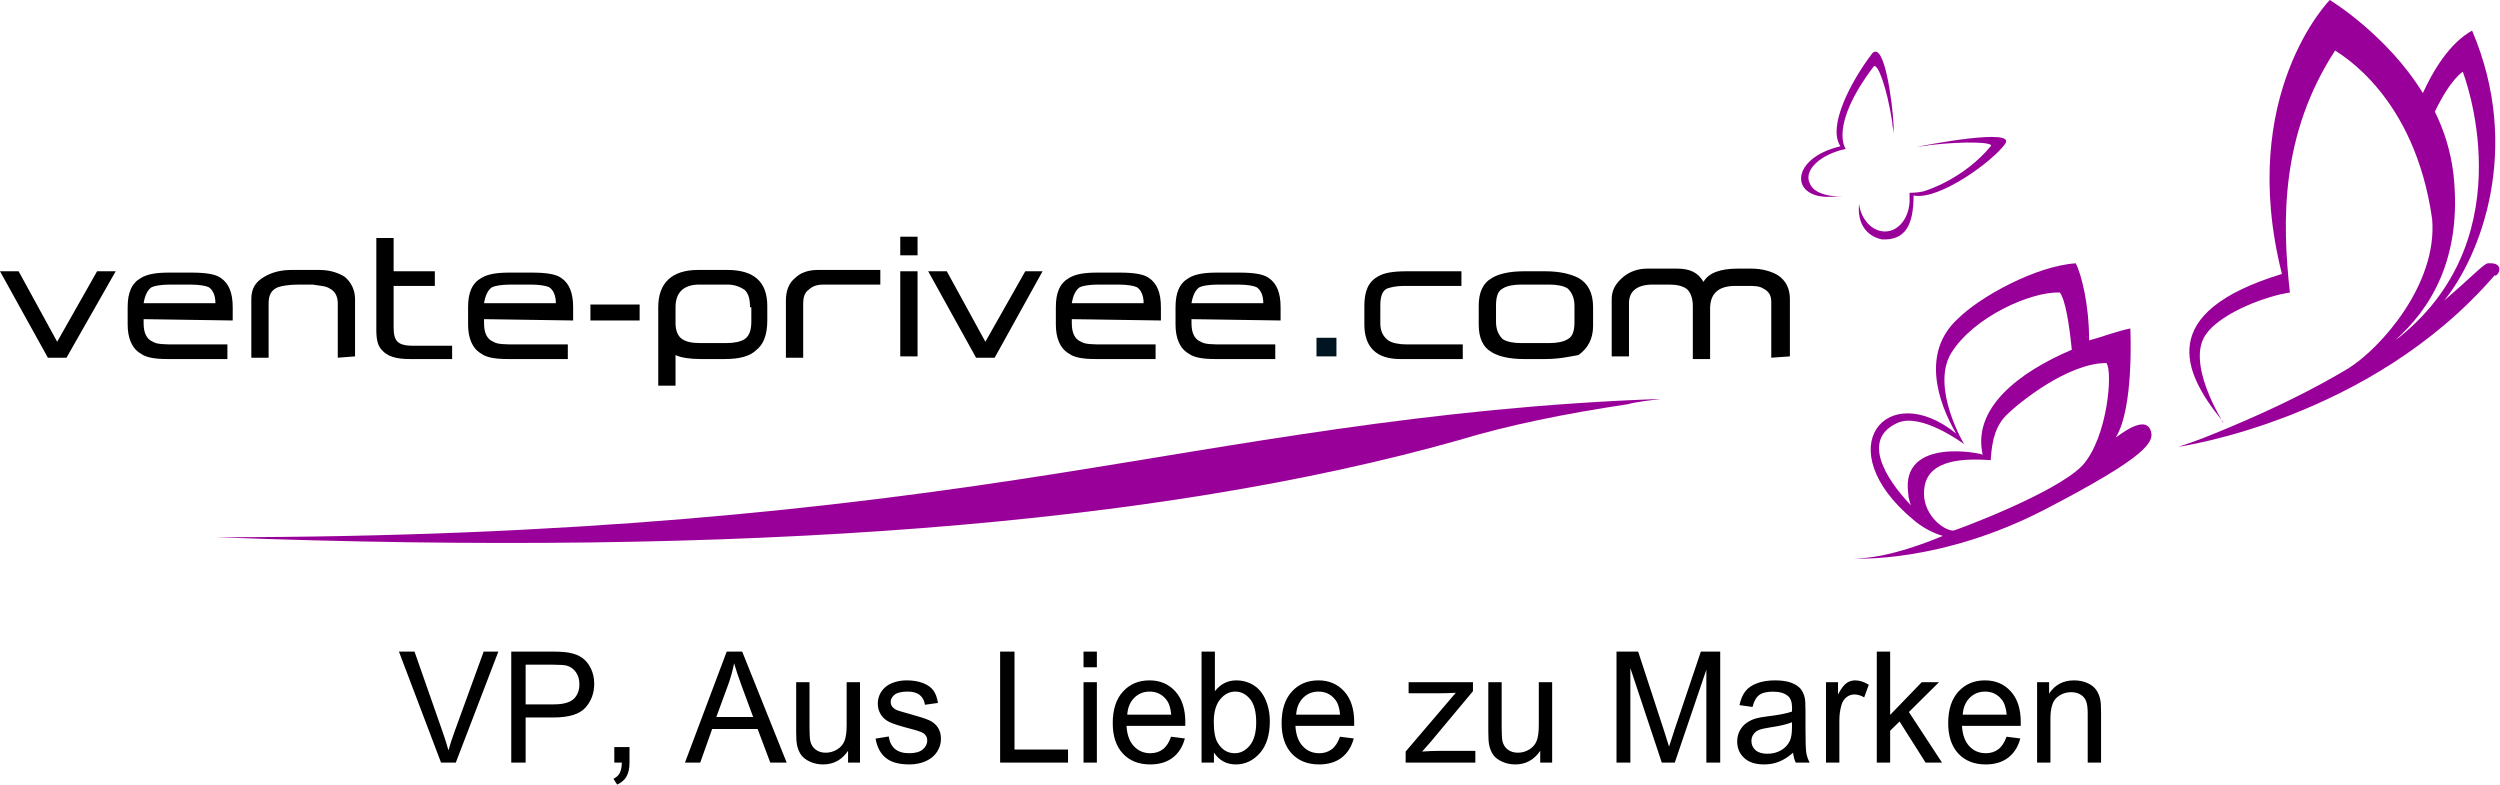 <?xml version="1.0" encoding="UTF-8"?>
<svg width="188px" height="59px" viewBox="0 0 188 59" version="1.1" xmlns="http://www.w3.org/2000/svg" xmlns:xlink="http://www.w3.org/1999/xlink">
    <title>Logo/DE_LOGO_VP_FOOTER</title>
    <g id="Logo/DE_LOGO_VP_FOOTER" stroke="none" stroke-width="1" fill="none" fill-rule="evenodd">
        <g id="DE_LOGO_VP_FOOTER">
            <g id="Logo_VP">
                <path d="M161.7,32.3 C161.2,31.2 159.3,32.8 159.1,32.9 C160.5,30.7 160.2,24.7 160.2,24.7 C159.2,24.9 158.2,25.3 157.1,25.6 L157.1,25.6 C157.1,22.8 156.5,20.6 156.1,19.8 C153.1,20 148.9,22.3 147.2,24 C144.5,26.5 145.7,30.2 147.1,32.6 C141.9,28.4 137.4,33.7 143.9,39.1 C144.6,39.7 145.4,40.1 146.1,40.3 C143.7,41.3 141.3,42 139.4,42 C139.4,42 145.9,42.4 153.8,38.3 C161.5,34.3 162.1,33.2 161.7,32.3 M143.5,37.1 C143.5,37.4 143.6,37.7 143.7,38 C141.7,35.9 140,33 142.7,31.8 C144.5,31 147.7,33.4 147.7,33.4 C147.7,33.4 145.2,29.2 146.7,26.6 C148.4,23.8 152.8,21.9 154.9,22 C155.3,22.5 155.6,24.3 155.8,26.3 C151.8,28 148.3,30.7 149.1,34.2 C149.1,34.1 142.9,32.8 143.5,37.1 M146.9,39.9 C146.1,39.9 144.5,38.6 144.7,36.8 C144.9,34.4 148,34.5 149.7,34.6 C149.8,33 150.1,32 150.9,31.2 C151.8,30.3 155.5,27.3 158.4,27.3 C158.9,27.9 158.5,32.9 156.6,35 C154.6,37.1 147,39.9 146.9,39.9" id="Shape" fill="#990099"></path>
                <path d="M187.1,19.8 C186.8,19.8 185.8,20.9 183.8,22.6 C186.5,19.3 189.7,11.2 185.9,2.3 C185.4,2.6 183.8,3.5 182.2,7 C179.5,2.6 175.2,0 175.2,0 C175.2,0 168.2,7.1 171.6,20.6 C162.1,23.5 164.2,28 167,31.5 C167.1,31.6 167.2,31.7 167.2,31.8 C167.2,31.8 164.2,27.1 166,25 C166,25 166.7,23.9 169.4,22.8 C171.2,22.1 172.2,22 172.2,22 C171.6,16.6 171.5,10.1 175.6,3.8 C176,4.1 181.6,7.2 182.9,16.5 C183.3,21.4 179,26.2 176.6,27.7 C174.1,29.2 171.1,30.7 167.5,32.2 C166.3,32.7 165.1,33.2 163.8,33.6 C163.8,33.6 178.2,31.6 187.6,20.7 C187.8,20.9 188.5,19.7 187.1,19.8 M184.5,13.1 C184.3,11.4 183.8,9.8 183.1,8.4 L183.1,8.4 C184.3,5.9 185.2,5.4 185.2,5.4 C185.2,5.4 190,17.6 180.5,25.3 C180.4,25.4 180.2,25.5 180.1,25.6 C182.7,23.3 185.2,19.5 184.5,13.1" id="Shape" fill="#990099"></path>
                <path d="M143.7,14.9 L143.7,15.1 C143.7,15.1 143.7,15 143.7,14.9" id="Shape" fill="#EC008C" fill-rule="nonzero"></path>
                <path d="M138.8,14.8 C138.3,14.8 136.5,14.8 136.1,13.8 C135.6,12.8 136.9,11.6 138.8,11.2 C138.8,11.2 137.5,9.5 140.9,5 C141.2,4.7 141.9,6.6 142.3,9.2 C142.3,9.5 142.4,9.8 142.4,10.1 C142.4,10.1 142.4,9.8 142.4,9.4 C142.3,7.6 141.7,3.1 140.8,4 C139.2,6.1 137.4,9.5 138.4,11 C134.6,11.9 134.6,14.9 137.6,14.8 C137.7,14.8 137.9,14.8 138,14.8 C138.9,14.8 138.9,14.8 138.8,14.8" id="Shape" fill="#990099"></path>
                <path d="M143.9,11.1 C143.9,11.1 143.8,11.1 143.9,11.1 C144.3,11 144.7,11 145.2,10.9 C147.9,10.6 150,10.7 149.7,11 C147.7,13.4 145,14.3 144.6,14.4 C144.2,14.5 143.6,14.5 143.6,14.5 C143.6,14.7 143.6,14.8 143.6,15 C143.6,15.1 143.6,15.1 143.6,15.2 C143.5,16.6 142.6,17.5 141.6,17.4 C140.6,17.3 139.9,16.3 139.8,15.3 C139.6,17.4 141,17.9 141.5,18 C143.3,18.1 143.9,16.9 143.9,14.7 C145.8,15.1 149.9,12.1 150.8,10.8 C151.6,9.6 144.8,10.9 143.9,11.1" id="Shape" fill="#990099"></path>
                <polygon id="Shape" fill="#000000" fill-rule="nonzero" points="4.3 25.7 7.3 20.4 8.7 20.4 5 26.9 3.6 26.9 0 20.4 1.4 20.4"></polygon>
                <path d="M10.8,24 L10.8,24.3 C10.8,25 11,25.5 11.5,25.7 C11.8,25.9 12.4,25.9 13.2,25.9 L17.1,25.9 L17.1,27 L12.6,27 C11.7,27 11,26.9 10.6,26.6 C9.9,26.2 9.6,25.4 9.6,24.4 L9.6,23.1 C9.6,22 9.9,21.3 10.6,20.9 C11.1,20.6 11.8,20.5 12.7,20.5 L14.4,20.5 C15.4,20.5 16.2,20.6 16.6,20.9 C17.2,21.3 17.5,22 17.5,23.1 L17.5,24.1 L10.8,24 L10.8,24 Z M16.2,22.8 C16.2,22.2 16,21.8 15.7,21.6 C15.5,21.5 15,21.4 14.3,21.4 L12.8,21.4 C12.1,21.4 11.6,21.5 11.4,21.6 C11.1,21.8 10.9,22.2 10.8,22.8 L16.2,22.8 Z" id="Shape" fill="#000000" fill-rule="nonzero"></path>
                <path d="M25.4,26.9 L25.4,22.8 C25.4,22.3 25.2,21.9 24.8,21.7 C24.5,21.5 24.1,21.5 23.5,21.4 L23,21.4 L22.5,21.4 C21.7,21.4 21.2,21.5 20.9,21.6 C20.4,21.8 20.2,22.2 20.2,22.8 L20.2,26.9 L18.9,26.9 L18.9,22.5 C18.9,21.7 19.2,21.2 19.9,20.8 C20.4,20.5 21.1,20.3 21.9,20.3 L24,20.3 C24.8,20.3 25.4,20.5 25.9,20.8 C26.4,21.2 26.7,21.8 26.7,22.5 L26.7,26.8 L25.4,26.9 L25.4,26.9 Z" id="Shape" fill="#000000" fill-rule="nonzero"></path>
                <path d="M34,27 L30.8,27 C29.8,27 29.1,26.8 28.7,26.3 C28.4,26 28.3,25.5 28.3,24.8 L28.3,17.9 L29.6,17.9 L29.6,20.4 L32.7,20.4 L32.7,21.5 L29.6,21.5 L29.6,24.6 C29.6,25.2 29.7,25.5 29.9,25.7 C30.1,25.9 30.5,26 31,26 L34,26 L34,27 Z" id="Shape" fill="#000000" fill-rule="nonzero"></path>
                <path d="M36.4,24 L36.4,24.3 C36.4,25 36.6,25.5 37.1,25.7 C37.4,25.9 38,25.9 38.8,25.9 L42.7,25.9 L42.7,27 L38.2,27 C37.3,27 36.6,26.9 36.2,26.6 C35.5,26.2 35.2,25.4 35.2,24.4 L35.2,23.1 C35.2,22 35.5,21.3 36.2,20.9 C36.7,20.6 37.4,20.5 38.3,20.5 L40,20.5 C41,20.5 41.8,20.6 42.2,20.9 C42.8,21.3 43.1,22 43.1,23.1 L43.1,24.1 L36.4,24 L36.4,24 Z M41.8,22.8 C41.8,22.2 41.6,21.8 41.3,21.6 C41.1,21.5 40.6,21.4 39.9,21.4 L38.4,21.4 C37.7,21.4 37.2,21.5 37,21.6 C36.7,21.8 36.5,22.2 36.4,22.8 L41.8,22.8 Z" id="Shape" fill="#000000" fill-rule="nonzero"></path>
                <polygon id="Rectangle-path" fill="#000000" fill-rule="nonzero" points="44.4 22.9 48.1 22.9 48.1 24.1 44.4 24.1"></polygon>
                <path d="M54.5,27 L52.7,27 C51.9,27 51.2,26.9 50.8,26.7 L50.8,29 L49.5,29 L49.5,23.1 C49.5,21.3 50.5,20.3 52.5,20.3 L54.7,20.3 C56.7,20.3 57.7,21.2 57.7,23 L57.7,24.1 C57.7,25.2 57.4,25.9 56.9,26.3 C56.4,26.8 55.6,27 54.5,27 L54.5,27 Z M56.4,23.1 C56.4,22.5 56.3,22.1 56,21.8 C55.7,21.6 55.3,21.4 54.7,21.4 L52.6,21.4 C51.4,21.4 50.8,22 50.8,23.1 L50.8,24.3 C50.8,24.9 51,25.3 51.3,25.5 C51.6,25.7 52,25.8 52.7,25.8 L54.6,25.8 C55.2,25.8 55.7,25.7 56,25.5 C56.3,25.3 56.5,24.9 56.5,24.2 L56.5,23.1 L56.4,23.1 L56.4,23.1 Z" id="Shape" fill="#000000" fill-rule="nonzero"></path>
                <path d="M61.9,21.4 C61.5,21.4 61.1,21.5 60.8,21.8 C60.5,22 60.4,22.4 60.4,22.8 L60.4,26.9 L59.1,26.9 L59.1,22.6 C59.1,21.9 59.3,21.3 59.8,20.9 C60.2,20.5 60.8,20.3 61.5,20.3 L66.2,20.3 L66.2,21.4 C66.2,21.4 61.9,21.4 61.9,21.4 Z" id="Shape" fill="#000000" fill-rule="nonzero"></path>
                <path d="M67.7,17.8 L69,17.8 L69,19.2 L67.7,19.2 L67.7,17.8 Z M67.7,20.4 L69,20.4 L69,26.8 L67.7,26.8 L67.7,20.4 Z" id="Shape" fill="#000000" fill-rule="nonzero"></path>
                <polygon id="Shape" fill="#000000" fill-rule="nonzero" points="74.1 25.7 77.1 20.4 78.4 20.4 74.8 26.9 73.4 26.9 69.8 20.4 71.2 20.4"></polygon>
                <path d="M80.6,24 L80.6,24.3 C80.6,25 80.8,25.5 81.3,25.7 C81.6,25.9 82.2,25.9 83,25.9 L86.9,25.9 L86.9,27 L82.4,27 C81.5,27 80.8,26.9 80.4,26.6 C79.7,26.2 79.4,25.4 79.4,24.4 L79.4,23.1 C79.4,22 79.7,21.3 80.4,20.9 C80.9,20.6 81.6,20.5 82.5,20.5 L84.2,20.5 C85.2,20.5 86,20.6 86.4,20.9 C87,21.3 87.3,22 87.3,23.1 L87.3,24.1 L80.6,24 L80.6,24 Z M86,22.8 C86,22.2 85.8,21.8 85.5,21.6 C85.3,21.5 84.8,21.4 84.1,21.4 L82.6,21.4 C81.9,21.4 81.4,21.5 81.2,21.6 C80.9,21.8 80.7,22.2 80.6,22.8 L86,22.8 Z" id="Shape" fill="#000000" fill-rule="nonzero"></path>
                <path d="M89.6,24 L89.6,24.3 C89.6,25 89.8,25.5 90.3,25.7 C90.6,25.9 91.2,25.9 92,25.9 L95.9,25.9 L95.9,27 L91.4,27 C90.5,27 89.8,26.9 89.4,26.6 C88.7,26.2 88.4,25.4 88.4,24.4 L88.4,23.1 C88.4,22 88.7,21.3 89.4,20.9 C89.9,20.6 90.6,20.5 91.5,20.5 L93.2,20.5 C94.2,20.5 95,20.6 95.4,20.9 C96,21.3 96.3,22 96.3,23.1 L96.3,24.1 L89.6,24 L89.6,24 Z M95,22.8 C95,22.2 94.8,21.8 94.5,21.6 C94.3,21.5 93.8,21.4 93.1,21.4 L91.6,21.4 C90.9,21.4 90.4,21.5 90.2,21.6 C89.9,21.8 89.7,22.2 89.6,22.8 L95,22.8 Z" id="Shape" fill="#000000" fill-rule="nonzero"></path>
                <polygon id="Rectangle-path" fill="#001522" fill-rule="nonzero" points="99 25.4 100.5 25.4 100.5 26.8 99 26.8"></polygon>
                <path d="M105.3,27 C103.5,27 102.6,26.1 102.6,24.4 L102.6,23 C102.6,21.9 102.9,21.2 103.6,20.8 C104.1,20.5 104.8,20.4 105.8,20.4 L109.9,20.4 L109.9,21.5 L105.6,21.5 C105,21.5 104.6,21.6 104.3,21.7 C103.9,21.9 103.8,22.4 103.8,23 L103.8,24.3 C103.8,24.9 104,25.3 104.4,25.6 C104.7,25.8 105.2,25.9 105.8,25.9 L110,25.9 L110,27 L105.3,27 Z" id="Shape" fill="#000000" fill-rule="nonzero"></path>
                <path d="M116.2,27 L114.6,27 C113.5,27 112.7,26.8 112.2,26.5 C111.5,26.1 111.2,25.4 111.2,24.4 L111.2,23 C111.2,22 111.5,21.3 112.2,20.9 C112.7,20.6 113.5,20.4 114.6,20.4 L116.2,20.4 C117.3,20.4 118.1,20.6 118.7,20.9 C119.4,21.3 119.8,22 119.8,23.1 L119.8,24.5 C119.8,25.5 119.4,26.2 118.7,26.7 C118.1,26.8 117.3,27 116.2,27 L116.2,27 Z M118.4,23 C118.4,22.4 118.2,22 117.9,21.7 C117.6,21.5 117.1,21.4 116.5,21.4 L114.4,21.4 C113.8,21.4 113.3,21.5 113,21.7 C112.6,21.9 112.5,22.4 112.5,23 L112.5,24.2 C112.5,24.8 112.7,25.2 113,25.5 C113.3,25.7 113.8,25.8 114.4,25.8 L116.5,25.8 C117.1,25.8 117.6,25.7 117.9,25.5 C118.3,25.3 118.4,24.8 118.4,24.2 L118.4,23 Z" id="Shape" fill="#000000" fill-rule="nonzero"></path>
                <path d="M133.2,26.9 L133.2,22.7 C133.2,22.2 133,21.9 132.6,21.7 C132.3,21.5 131.9,21.5 131.4,21.5 L130.5,21.5 C129.2,21.5 128.6,22.1 128.6,23.2 L128.6,27 L127.3,27 L127.3,23 C127.3,22.4 127.1,21.9 126.8,21.7 C126.5,21.5 126.1,21.4 125.5,21.4 L124.9,21.4 C124.7,21.4 124.5,21.4 124.3,21.4 C123.1,21.4 122.5,21.9 122.5,22.8 L122.5,26.8 L121.2,26.8 L121.2,22.5 C121.2,21.8 121.5,21.3 122.1,20.8 C122.6,20.4 123.2,20.2 123.9,20.2 L126.1,20.2 C127.1,20.2 127.7,20.5 128.1,21.2 C128.5,20.5 129.4,20.2 130.7,20.2 L131.2,20.2 L131.5,20.2 L131.7,20.2 C132.5,20.2 133.2,20.4 133.7,20.7 C134.3,21.1 134.6,21.7 134.6,22.5 L134.6,26.8 L133.2,26.9 L133.2,26.9 Z" id="Shape" fill="#000000" fill-rule="nonzero"></path>
                <path d="M16.3,40.4 C55.9,41.9 87,39.5 109.7,33.1 C113.3,32 117.7,31.1 122.4,30.4 C123.1,30.2 124.2,30.1 124.9,30 C107.5,30.6 93,33.5 78.9,35.7 C62.4,38.3 43.1,40.4 16.3,40.4" id="Shape" fill="#990099"></path>
            </g>
            <path d="M33.167,57.349 L30,49 L31.171,49 L33.295,55.065 C33.466,55.551 33.609,56.006 33.724,56.432 C33.851,55.976 33.997,55.521 34.165,55.065 L36.372,49 L37.476,49 L34.276,57.349 L33.167,57.349 Z M38.446,57.349 L38.446,49 L41.529,49 C42.072,49 42.486,49.027 42.773,49.08 C43.174,49.148 43.51,49.278 43.782,49.47 C44.053,49.662 44.271,49.93 44.437,50.276 C44.602,50.621 44.685,51.001 44.685,51.415 C44.685,52.125 44.464,52.725 44.022,53.217 C43.579,53.709 42.78,53.954 41.624,53.954 L39.528,53.954 L39.528,57.349 L38.446,57.349 Z M39.528,52.969 L41.641,52.969 C42.34,52.969 42.836,52.836 43.129,52.571 C43.423,52.305 43.57,51.931 43.57,51.449 C43.57,51.099 43.484,50.8 43.311,50.552 C43.138,50.303 42.91,50.139 42.628,50.059 C42.446,50.01 42.109,49.985 41.619,49.985 L39.528,49.985 L39.528,52.969 Z M46.196,57.349 L46.196,56.181 L47.339,56.181 L47.339,57.349 C47.339,57.778 47.264,58.124 47.116,58.388 C46.967,58.652 46.731,58.856 46.408,59 L46.129,58.562 C46.341,58.467 46.497,58.327 46.597,58.143 C46.698,57.959 46.753,57.694 46.764,57.349 L46.196,57.349 Z M51.509,57.349 L54.648,49 L55.813,49 L59.158,57.349 L57.926,57.349 L56.973,54.82 L53.555,54.82 L52.657,57.349 L51.509,57.349 Z M53.867,53.92 L56.638,53.92 L55.785,51.608 C55.525,50.906 55.332,50.329 55.205,49.877 C55.101,50.412 54.954,50.944 54.765,51.472 L53.867,53.92 Z M63.774,57.349 L63.774,56.46 C63.313,57.144 62.687,57.485 61.895,57.485 C61.546,57.485 61.22,57.417 60.917,57.28 C60.614,57.144 60.389,56.972 60.242,56.765 C60.096,56.558 59.992,56.304 59.933,56.005 C59.892,55.803 59.872,55.484 59.872,55.048 L59.872,51.301 L60.875,51.301 L60.875,54.655 C60.875,55.19 60.896,55.551 60.937,55.737 C61,56.006 61.134,56.218 61.338,56.372 C61.542,56.526 61.795,56.603 62.096,56.603 C62.397,56.603 62.68,56.524 62.944,56.366 C63.207,56.209 63.394,55.994 63.504,55.723 C63.614,55.451 63.668,55.057 63.668,54.541 L63.668,51.301 L64.672,51.301 L64.672,57.349 L63.774,57.349 Z M65.843,55.543 L66.835,55.384 C66.891,55.79 67.046,56.101 67.301,56.318 C67.555,56.534 67.911,56.642 68.368,56.642 C68.829,56.642 69.171,56.547 69.394,56.355 C69.617,56.163 69.729,55.938 69.729,55.68 C69.729,55.448 69.63,55.266 69.433,55.133 C69.296,55.042 68.954,54.926 68.407,54.786 C67.671,54.596 67.161,54.432 66.877,54.293 C66.593,54.155 66.377,53.963 66.23,53.718 C66.083,53.473 66.01,53.203 66.01,52.907 C66.01,52.637 66.07,52.387 66.191,52.158 C66.312,51.928 66.476,51.737 66.685,51.585 C66.841,51.468 67.053,51.368 67.323,51.286 C67.592,51.205 67.881,51.164 68.19,51.164 C68.654,51.164 69.062,51.232 69.414,51.369 C69.765,51.506 70.024,51.691 70.191,51.924 C70.359,52.158 70.474,52.47 70.537,52.861 L69.556,52.998 C69.511,52.686 69.382,52.443 69.168,52.269 C68.955,52.094 68.653,52.007 68.262,52.007 C67.801,52.007 67.472,52.085 67.275,52.24 C67.079,52.396 66.98,52.578 66.98,52.787 C66.98,52.92 67.021,53.039 67.103,53.146 C67.184,53.256 67.313,53.347 67.487,53.419 C67.588,53.457 67.883,53.544 68.374,53.681 C69.084,53.875 69.579,54.033 69.86,54.157 C70.14,54.28 70.36,54.459 70.52,54.695 C70.68,54.93 70.76,55.222 70.76,55.572 C70.76,55.913 70.662,56.235 70.467,56.537 C70.272,56.839 69.991,57.072 69.623,57.237 C69.255,57.403 68.838,57.485 68.374,57.485 C67.604,57.485 67.018,57.322 66.615,56.995 C66.212,56.669 65.954,56.185 65.843,55.543 Z M75.209,57.349 L75.209,49 L76.291,49 L76.291,56.363 L80.316,56.363 L80.316,57.349 L75.209,57.349 Z M81.481,50.179 L81.481,49 L82.485,49 L82.485,50.179 L81.481,50.179 Z M81.481,57.349 L81.481,51.301 L82.485,51.301 L82.485,57.349 L81.481,57.349 Z M88.065,55.401 L89.102,55.532 C88.939,56.151 88.636,56.631 88.193,56.973 C87.751,57.314 87.186,57.485 86.499,57.485 C85.633,57.485 84.946,57.213 84.439,56.668 C83.931,56.123 83.678,55.359 83.678,54.376 C83.678,53.358 83.934,52.569 84.447,52.007 C84.96,51.445 85.625,51.164 86.443,51.164 C87.235,51.164 87.881,51.439 88.383,51.99 C88.885,52.54 89.136,53.315 89.136,54.313 C89.136,54.374 89.134,54.465 89.13,54.587 L84.715,54.587 C84.752,55.251 84.936,55.76 85.267,56.113 C85.597,56.466 86.01,56.642 86.504,56.642 C86.872,56.642 87.186,56.544 87.446,56.346 C87.707,56.149 87.913,55.834 88.065,55.401 Z M84.77,53.744 L88.076,53.744 C88.032,53.235 87.905,52.853 87.697,52.599 C87.378,52.204 86.963,52.007 86.454,52.007 C85.993,52.007 85.606,52.164 85.292,52.479 C84.978,52.795 84.804,53.216 84.77,53.744 Z M91.288,57.349 L90.357,57.349 L90.357,49 L91.36,49 L91.36,51.978 C91.784,51.435 92.325,51.164 92.983,51.164 C93.347,51.164 93.692,51.239 94.017,51.389 C94.342,51.539 94.61,51.75 94.82,52.021 C95.03,52.293 95.194,52.62 95.313,53.003 C95.432,53.387 95.491,53.797 95.491,54.233 C95.491,55.27 95.24,56.071 94.739,56.637 C94.237,57.202 93.635,57.485 92.932,57.485 C92.234,57.485 91.685,57.187 91.288,56.591 L91.288,57.349 Z M91.277,54.279 C91.277,55.004 91.373,55.528 91.566,55.851 C91.882,56.379 92.31,56.642 92.849,56.642 C93.287,56.642 93.666,56.448 93.986,56.059 C94.306,55.67 94.466,55.09 94.466,54.319 C94.466,53.529 94.312,52.946 94.006,52.571 C93.699,52.195 93.328,52.007 92.893,52.007 C92.455,52.007 92.076,52.201 91.756,52.591 C91.436,52.98 91.277,53.543 91.277,54.279 Z M100.765,55.401 L101.802,55.532 C101.639,56.151 101.336,56.631 100.894,56.973 C100.451,57.314 99.886,57.485 99.199,57.485 C98.333,57.485 97.646,57.213 97.139,56.668 C96.631,56.123 96.378,55.359 96.378,54.376 C96.378,53.358 96.634,52.569 97.147,52.007 C97.66,51.445 98.325,51.164 99.143,51.164 C99.935,51.164 100.581,51.439 101.083,51.99 C101.585,52.54 101.836,53.315 101.836,54.313 C101.836,54.374 101.834,54.465 101.83,54.587 L97.415,54.587 C97.452,55.251 97.636,55.76 97.967,56.113 C98.298,56.466 98.71,56.642 99.204,56.642 C99.572,56.642 99.886,56.544 100.147,56.346 C100.407,56.149 100.613,55.834 100.765,55.401 Z M97.471,53.744 L100.777,53.744 C100.732,53.235 100.606,52.853 100.397,52.599 C100.078,52.204 99.663,52.007 99.154,52.007 C98.693,52.007 98.306,52.164 97.992,52.479 C97.678,52.795 97.504,53.216 97.471,53.744 Z M105.705,57.349 L105.705,56.517 L109.474,52.098 C109.046,52.121 108.669,52.132 108.342,52.132 L105.928,52.132 L105.928,51.301 L110.767,51.301 L110.767,51.978 L107.562,55.817 L106.943,56.517 C107.392,56.483 107.814,56.466 108.208,56.466 L110.946,56.466 L110.946,57.349 L105.705,57.349 Z M115.824,57.349 L115.824,56.46 C115.363,57.144 114.737,57.485 113.945,57.485 C113.596,57.485 113.27,57.417 112.967,57.28 C112.664,57.144 112.439,56.972 112.292,56.765 C112.145,56.558 112.042,56.304 111.983,56.005 C111.942,55.803 111.921,55.484 111.921,55.048 L111.921,51.301 L112.925,51.301 L112.925,54.655 C112.925,55.19 112.945,55.551 112.986,55.737 C113.049,56.006 113.183,56.218 113.388,56.372 C113.592,56.526 113.845,56.603 114.146,56.603 C114.447,56.603 114.729,56.524 114.993,56.366 C115.257,56.209 115.444,55.994 115.554,55.723 C115.663,55.451 115.718,55.057 115.718,54.541 L115.718,51.301 L116.722,51.301 L116.722,57.349 L115.824,57.349 Z M121.561,57.349 L121.561,49 L123.189,49 L125.123,54.911 C125.302,55.462 125.432,55.874 125.514,56.147 C125.606,55.843 125.751,55.397 125.948,54.809 L127.905,49 L129.36,49 L129.36,57.349 L128.318,57.349 L128.318,50.361 L125.943,57.349 L124.967,57.349 L122.603,50.241 L122.603,57.349 L121.561,57.349 Z M134.841,56.603 C134.469,56.925 134.111,57.153 133.768,57.286 C133.424,57.419 133.055,57.485 132.661,57.485 C132.01,57.485 131.511,57.323 131.161,56.998 C130.812,56.674 130.637,56.259 130.637,55.754 C130.637,55.458 130.703,55.187 130.835,54.942 C130.967,54.698 131.14,54.501 131.354,54.353 C131.567,54.205 131.808,54.093 132.076,54.017 C132.273,53.964 132.57,53.913 132.968,53.863 C133.778,53.765 134.374,53.647 134.757,53.51 C134.761,53.37 134.763,53.281 134.763,53.243 C134.763,52.825 134.668,52.531 134.478,52.36 C134.222,52.128 133.841,52.013 133.336,52.013 C132.863,52.013 132.515,52.097 132.29,52.266 C132.065,52.435 131.899,52.734 131.791,53.163 L130.81,53.026 C130.899,52.597 131.046,52.251 131.25,51.987 C131.455,51.723 131.75,51.52 132.137,51.378 C132.523,51.235 132.971,51.164 133.48,51.164 C133.986,51.164 134.397,51.225 134.713,51.346 C135.029,51.468 135.261,51.621 135.409,51.805 C135.558,51.989 135.662,52.221 135.722,52.502 C135.755,52.677 135.772,52.992 135.772,53.448 L135.772,54.814 C135.772,55.767 135.793,56.37 135.836,56.622 C135.879,56.875 135.963,57.117 136.09,57.349 L135.042,57.349 C134.937,57.136 134.871,56.887 134.841,56.603 Z M134.757,54.313 C134.393,54.465 133.847,54.594 133.118,54.7 C132.706,54.761 132.414,54.83 132.243,54.905 C132.072,54.981 131.94,55.092 131.847,55.239 C131.754,55.385 131.708,55.547 131.708,55.726 C131.708,55.999 131.809,56.227 132.011,56.409 C132.214,56.591 132.51,56.682 132.901,56.682 C133.287,56.682 133.631,56.596 133.932,56.423 C134.233,56.25 134.454,56.014 134.595,55.714 C134.703,55.483 134.757,55.141 134.757,54.689 L134.757,54.313 Z M137.316,57.349 L137.316,51.301 L138.219,51.301 L138.219,52.218 C138.45,51.789 138.663,51.506 138.858,51.369 C139.053,51.232 139.267,51.164 139.502,51.164 C139.84,51.164 140.184,51.274 140.533,51.494 L140.187,52.445 C139.942,52.297 139.697,52.223 139.451,52.223 C139.232,52.223 139.035,52.291 138.86,52.425 C138.686,52.56 138.561,52.747 138.487,52.986 C138.375,53.351 138.32,53.749 138.32,54.182 L138.32,57.349 L137.316,57.349 Z M141.135,57.349 L141.135,49 L142.139,49 L142.139,53.761 L144.514,51.301 L145.813,51.301 L143.549,53.544 L146.041,57.349 L144.804,57.349 L142.847,54.256 L142.139,54.951 L142.139,57.349 L141.135,57.349 Z M150.892,55.401 L151.929,55.532 C151.765,56.151 151.462,56.631 151.02,56.973 C150.578,57.314 150.013,57.485 149.325,57.485 C148.459,57.485 147.772,57.213 147.265,56.668 C146.758,56.123 146.504,55.359 146.504,54.376 C146.504,53.358 146.76,52.569 147.273,52.007 C147.786,51.445 148.452,51.164 149.269,51.164 C150.061,51.164 150.708,51.439 151.209,51.99 C151.711,52.54 151.962,53.315 151.962,54.313 C151.962,54.374 151.96,54.465 151.957,54.587 L147.541,54.587 C147.578,55.251 147.762,55.76 148.093,56.113 C148.424,56.466 148.836,56.642 149.331,56.642 C149.699,56.642 150.013,56.544 150.273,56.346 C150.533,56.149 150.739,55.834 150.892,55.401 Z M147.597,53.744 L150.903,53.744 C150.858,53.235 150.732,52.853 150.524,52.599 C150.204,52.204 149.79,52.007 149.28,52.007 C148.82,52.007 148.432,52.164 148.118,52.479 C147.804,52.795 147.63,53.216 147.597,53.744 Z M153.189,57.349 L153.189,51.301 L154.092,51.301 L154.092,52.161 C154.527,51.496 155.155,51.164 155.976,51.164 C156.333,51.164 156.661,51.229 156.96,51.36 C157.259,51.491 157.483,51.663 157.632,51.876 C157.781,52.088 157.885,52.341 157.944,52.633 C157.981,52.823 158,53.155 158,53.63 L158,57.349 L156.996,57.349 L156.996,53.67 C156.996,53.252 156.957,52.94 156.879,52.733 C156.801,52.526 156.663,52.361 156.464,52.237 C156.265,52.114 156.032,52.052 155.764,52.052 C155.337,52.052 154.968,52.191 154.658,52.468 C154.347,52.745 154.192,53.271 154.192,54.046 L154.192,57.349 L153.189,57.349 Z" id="VP,-Aus-Liebe-zu-Mar" fill="#000000" fill-rule="nonzero"></path>
        </g>
    </g>
</svg>